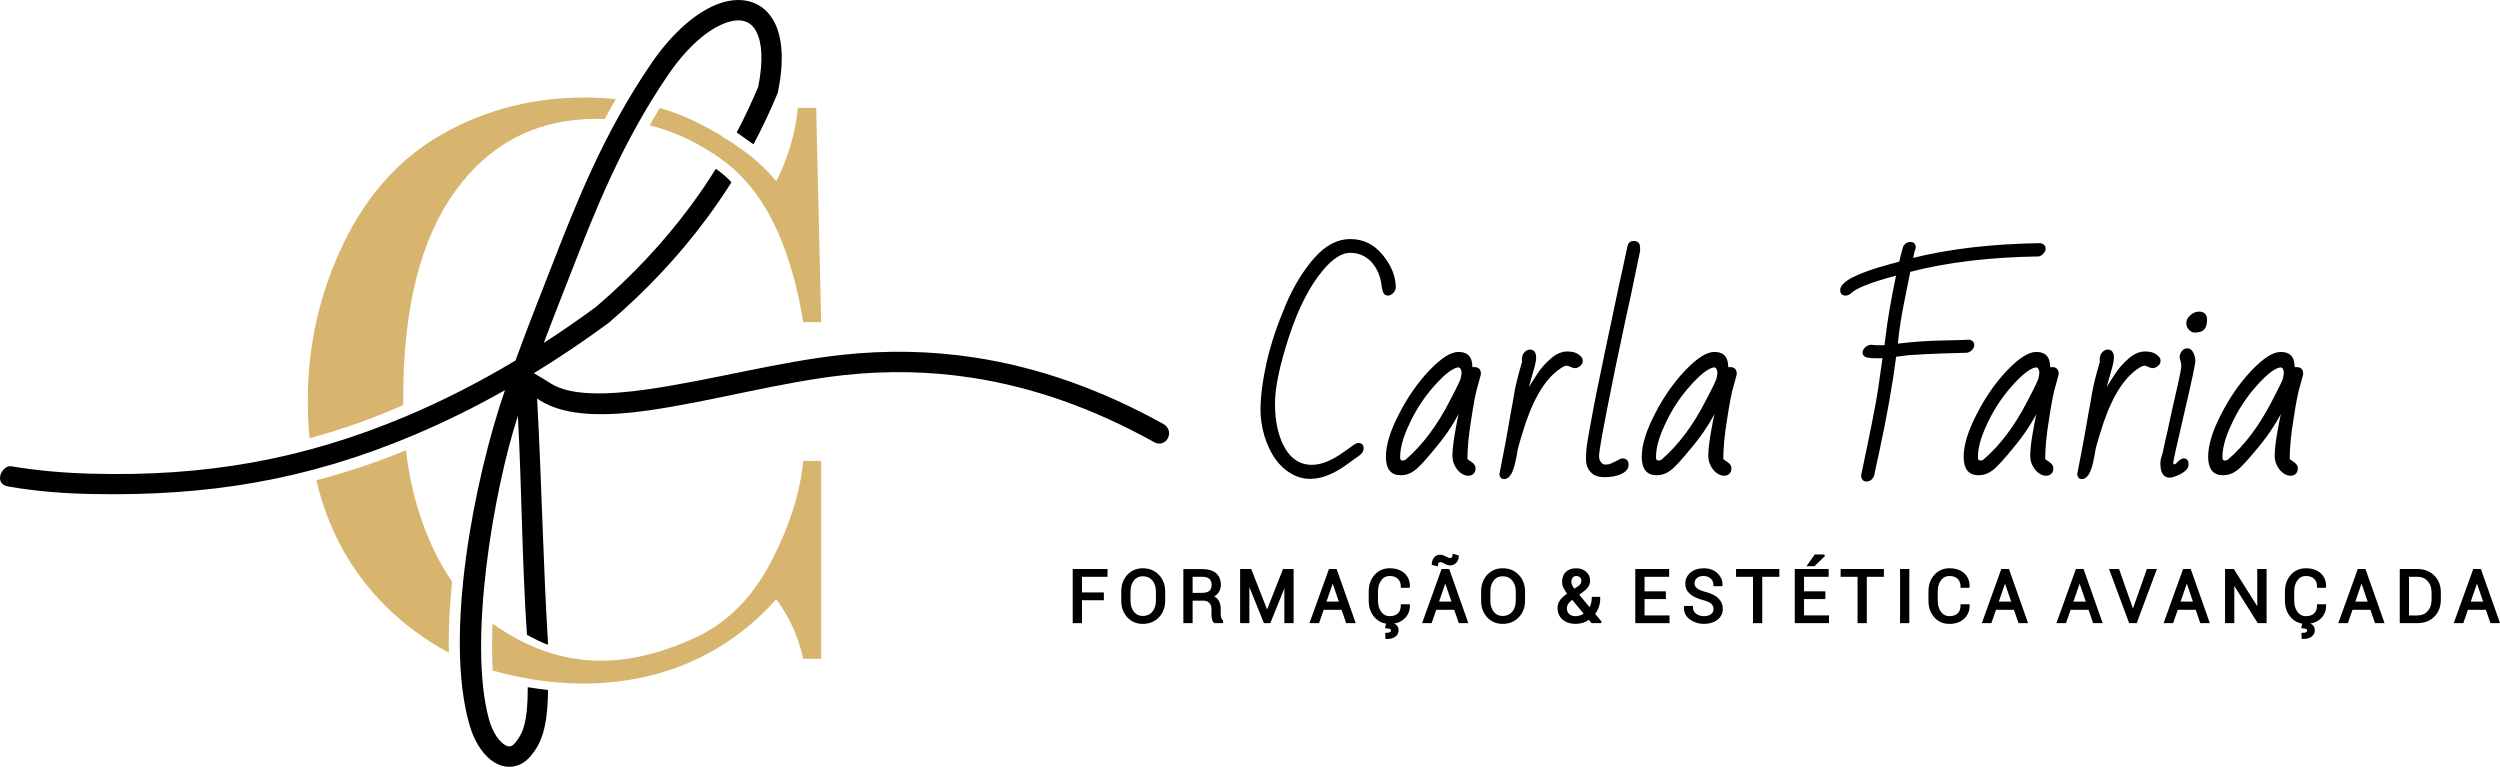 <svg xmlns:xlink="http://www.w3.org/1999/xlink" viewBox="0 0 18070.02 5542.46" style="shape-rendering:geometricPrecision; text-rendering:geometricPrecision; image-rendering:optimizeQuality; fill-rule:evenodd; clip-rule:evenodd" version="1.1" height="25.939mm" width="84.567mm" xml:space="preserve" xmlns="http://www.w3.org/2000/svg">
 <defs>
  <style type="text/css">
   
    .str0 {stroke:black;stroke-width:16.28;stroke-miterlimit:22.926}
    .fil2 {fill:none;fill-rule:nonzero}
    .fil0 {fill:#D7B56E;fill-rule:nonzero}
    .fil1 {fill:black;fill-rule:nonzero}
   
  </style>
 </defs>
 <g id="Layer_x0020_1">
  <path d="M5805.88 3331.72l129.55 0 0 1430.22 -129.55 0c-35.98,-162.46 -101.8,-306.39 -195.36,-430.81 -529.51,597.59 -1307.27,725.26 -2049.3,515.34 -3.23,-56.69 -4.49,-112.93 -4.57,-167.2 -0.11,-57.29 1.13,-114.72 3.57,-172.2 470.22,335.68 947.65,340.75 1465.26,101.67 229.3,-105.9 410.26,-286.86 543.91,-540.81 133.68,-253.98 212.84,-499.7 236.5,-736.2zm-2561.48 1385.8c-164.38,-86.97 -323.42,-203.53 -458.31,-338.06 -249.66,-248.98 -416.03,-551.95 -499.15,-908.29 214.92,-56.47 430.66,-126.52 647.65,-217.01 40.83,370.3 165.6,706.86 333.14,950 -16.92,165.9 -27.05,341.2 -23.33,513.36zm-1006.88 -1549.9c-8.53,-87.22 -12.82,-177.14 -12.82,-269.79 0,-404.08 86.37,-783.49 259.1,-1140.26 172.74,-356.77 413.33,-621.03 722.8,-793.76 309.49,-172.74 648.78,-259.1 1017.91,-259.1 77.54,0 153.21,4.06 227.03,12.14 -27.46,47.31 -54.17,95.02 -80.17,143.14 -19.7,-0.68 -39.51,-1.05 -59.44,-1.05 -427.74,0 -768.06,173.76 -1019.98,520.26 -251.9,347.52 -377.33,845.17 -377.33,1491.91 0,18.89 0.13,37.65 0.38,56.26 -117.22,51.6 -235.94,98.65 -356.24,141 -107.2,36.97 -214.17,70 -321.24,99.25zm2531.85 -2387.64c98.87,29.15 193.83,66.77 284.92,112.89 59.38,30.04 115.19,60.88 167.46,92.5l-2.01 3.82 58.74 32.35 132.42 93.8c78.89,62.22 145.51,127.18 199.64,194.96 86.37,-170.68 138.8,-347.52 156.28,-530.54l132.63 0 36 1548.45 -129.55 0c-82.84,-503.61 -244.12,-866.69 -484.6,-1089.36 -31,-30.47 -65.66,-58.01 -100.58,-83.16l-68.68 -49.51 -1.09 1.73c-142.86,-94.3 -294.68,-161.73 -455.45,-202.42 24,-42.2 48.61,-84.04 73.87,-125.51z" class="fil0"></path>
  <path d="M80.71 3370.18c190.36,31.94 384.02,48.31 580.04,53.63 811.5,22.16 1524.66,-98.33 2277.72,-416.39 264.27,-111.62 526.82,-245.47 787.63,-401.65 64.32,-176.37 138.44,-370.04 223.68,-586.31 15.77,-40.09 31.71,-80.81 47.82,-122.03 169.53,-433.7 362.59,-927.61 705.66,-1432.63 164.15,-241.6 347.24,-390.54 505.11,-442.65 80.94,-26.75 157.14,-29.32 223.74,-7.41 69.77,22.95 126.6,71.35 165.28,145.47 56.71,108.8 72.2,276.62 25.71,503.59l-1.56 7.63 -2.48 5.92c-51.71,124.12 -109.25,246.11 -172.93,365.9l-121.11 -85.79 -0.09 0.15c56.73,-107.93 108.5,-218.23 155.56,-330.73 37.37,-187.01 27.59,-318.98 -13.97,-398.63 -19.89,-38.18 -47.54,-62.56 -80.49,-73.42 -36.13,-11.86 -80.92,-9.32 -131.56,7.39 -129.77,42.86 -284.89,172.05 -429.53,385 -332.97,490.17 -523.14,976.63 -690.13,1403.83 -16.11,41.22 -32.05,81.92 -47.82,122.03 -57.18,145.02 -109.27,279.7 -156.69,405.64 126.07,-81.39 251.75,-168.08 376.97,-260.02 131.67,-112.69 253.83,-229.4 366.9,-350 113.68,-121.24 217.93,-246.09 313.16,-374.36 66.58,-89.66 128.89,-181.13 187.07,-274.4 45.47,32.76 83.72,65.32 112.52,97.54 -56.69,89.7 -117.09,177.89 -181.41,264.49 -98.97,133.29 -206.88,262.59 -324.13,387.61 -117.16,124.96 -243.95,246.01 -380.79,362.97l-4.32 3.48c-178.12,130.83 -357.22,251.28 -537.33,361.39 51.05,29.29 90.43,54.17 123.1,74.79 146.86,92.71 422.33,81.45 697.37,42.05 462.74,-66.28 943.34,-198.85 1405.3,-249.3 327.91,-35.81 646.46,-28.61 957.7,18.85 469.04,71.5 921.16,234.32 1363.38,478.98 95.21,51.43 21.07,187.91 -70.92,129.02 -427.05,-236.28 -863.08,-393.44 -1314.81,-462.31 -298.7,-45.53 -604.4,-52.5 -919.11,-18.29 -454.3,49.4 -961.95,191.05 -1414.3,255.32 -291.07,41.37 -592.4,48.4 -782.05,-71.33l-22.41 -14.12c32.46,588.44 43.38,1191.52 79.38,1778.55 -52.2,-14.64 -103.8,-47.61 -152.84,-70.9 -35.56,-524.4 -37.41,-1055.97 -65.41,-1583.25 -178.12,548.01 -361.03,1637.78 -209.68,2190.99 22.76,83.16 61.5,147.24 104.85,180.34 16.56,12.65 32.41,19.15 46.05,18.03 12.5,-1.03 26.35,-9.66 40.79,-27.39 53.1,-65.3 90.13,-145.98 89.19,-400.24 50.36,8.29 99.17,14.17 146.71,20.3 -2.74,281.11 -52.63,387.74 -121.77,472.74 -41.86,51.5 -91.24,77.33 -143.4,81.58 -51.05,4.19 -101.33,-13.16 -146.9,-47.97 -65.24,-49.81 -122.99,-140.58 -155.71,-254.45 -187.07,-651.33 36.24,-1782.25 256.35,-2419.07 -216.65,122.33 -434.77,229.83 -654.25,322.54 -778.23,328.7 -1491.63,443.85 -2328.32,427.97 -207.93,-3.97 -411.56,-19.89 -608.42,-54.81 -110.43,-19.62 -43.12,-156.8 21.9,-145.88z" class="fil1"></path>
  <polygon points="7970.61,4330.31 7812.31,4330.31 7812.31,4496 7761.67,4496 7761.67,4120.85 7996.99,4120.85 7996.99,4160.93 7812.31,4160.93 7812.31,4290.21 7970.61,4290.21" class="fil1"></polygon>
  <path d="M8413.81 4341.92c0,45.92 -14.23,83.91 -42.74,113.97 -28.48,30.09 -65.43,45.38 -110.81,45.38 -43.78,0 -79.15,-15.3 -106.58,-45.38 -27.44,-30.06 -41.15,-68.06 -41.15,-113.97l0 -66.47c0,-45.9 13.72,-83.89 41.15,-114.51 27.44,-30.06 62.8,-45.36 106.58,-45.36 45.38,0 82.33,15.3 110.81,45.36 28.5,30.09 42.74,68.61 42.74,114.51l0 66.47zm-50.64 -67.01c0,-34.29 -9.51,-62.78 -27.97,-84.96 -18.46,-21.62 -43.8,-32.71 -74.94,-32.71 -29.53,0 -53.29,11.09 -70.71,32.71 -17.39,22.18 -26.37,50.66 -26.37,84.96l0 67.01c0,34.83 8.97,63.33 26.37,84.96 17.41,22.16 41.18,33.25 70.71,33.25 31.67,0 56.47,-11.09 74.94,-33.25 18.46,-21.62 27.97,-50.13 27.97,-84.96l0 -67.01z" class="fil1" id="1"></path>
  <path d="M8612.1 4333.48l0 162.52 -50.64 0 0 -374.64 128.21 0c41.15,0 72.29,8.97 93.93,26.92 21.62,18.46 32.71,44.85 32.71,79.66 0,19 -5.28,35.9 -15.3,50.13 -10.04,14.25 -24.27,25.34 -43.8,33.78 20.58,6.86 35.36,17.41 44.32,32.71 8.97,15.3 13.72,33.76 13.72,55.92l0 35.36c0,11.6 1.07,22.16 3.7,31.13 2.65,9.49 7.39,16.88 13.72,22.69l0 6.32 -52.22 0c-6.86,-5.81 -11.09,-14.77 -13.21,-25.85 -1.58,-11.09 -2.63,-22.69 -2.63,-34.83l0 -34.29c0,-20.58 -5.81,-36.94 -17.95,-49.06 -12.14,-12.14 -27.97,-18.48 -47.48,-18.48l-87.07 0zm0 -40.09l72.29 0c29.02,0 49.62,-5.28 62.27,-16.37 12.67,-11.09 19,-27.44 19,-49.59 0,-21.11 -6.32,-37.48 -18.46,-49.08 -12.14,-11.6 -31.67,-17.41 -57.52,-17.41l-77.56 0 0 132.46z" class="fil1" id="2"></path>
  <polygon points="9157.94,4425.83 9158.99,4425.83 9279.29,4120.85 9342.09,4120.85 9342.09,4496 9291.42,4496 9291.42,4214.76 9289.84,4214.76 9176.4,4496 9141.04,4496 9023.9,4205.27 9022.32,4205.78 9022.32,4496 8971.68,4496 8971.68,4120.85 9038.15,4120.85" class="fil1" id="3"></polygon>
  <path d="M9702.79 4399.44l-140.88 0 -33.76 96.56 -51.71 0 135.06 -375.15 43.8 0 132.44 375.15 -51.71 0 -33.25 -96.56zm-126.62 -42.74l112.39 0 -54.89 -160.94 -1.58 0 -55.92 160.94z" class="fil1" id="4"></path>
  <path d="M10181.96 4375.7l0.53 1.58c0.53,35.34 -11.6,64.89 -36.92,88.63 -25.34,23.76 -59.1,35.36 -100.79,35.36 -42.74,0 -77.03,-14.77 -103.42,-44.85 -26.9,-30.09 -40.11,-68.59 -40.11,-114.51l0 -66.47c0,-46.43 13.21,-84.42 40.11,-114.51 26.39,-30.06 60.68,-45.36 103.42,-45.36 42.74,0 76.52,11.07 101.3,33.76 24.81,22.69 36.94,52.24 36.41,89.7l-0.53 1.58 -48.53 0c0,-26.39 -7.93,-46.97 -23.23,-62.27 -15.3,-15.3 -37.46,-23.21 -65.43,-23.21 -27.97,0 -50.66,11.6 -67.54,34.29 -16.88,22.69 -25.32,51.18 -25.32,85.47l0 67.01c0,34.29 8.44,62.8 25.32,85.49 16.88,22.69 39.57,34.29 67.54,34.29 27.97,0 50.13,-7.39 65.43,-22.69 15.3,-15.3 23.23,-36.41 23.23,-63.31l48.53 0zm-117.14 122.41l-3.16 13.72c11.09,1.58 20.58,6.32 27.97,13.18 7.39,6.86 11.09,17.41 11.09,31.13 0,16.37 -6.86,29.55 -20.58,39.57 -13.21,10.02 -32.74,14.79 -58.06,14.79l-1.58 -27.97c12.14,0 22.16,-2.12 29.55,-6.35 7.91,-4.21 11.6,-10.53 11.6,-18.97 0,-8.46 -3.16,-14.25 -9.49,-17.41 -5.81,-3.18 -16.37,-5.28 -31.67,-6.86l8.44 -34.83 35.88 0z" class="fil1" id="5"></path>
  <path d="M10516.73 4399.44l-140.88 0 -33.76 96.56 -51.71 0 135.06 -375.15 43.8 0 132.44 375.15 -51.71 0 -33.25 -96.56zm-126.62 -42.74l112.39 0 -54.89 -160.94 -1.58 0 -55.92 160.94zm145.62 -335.6c0,16.37 -5.28,29.55 -15.3,40.64 -10.02,11.07 -23.21,16.88 -38.53,16.88 -12.12,0 -24.79,-4.23 -37.97,-12.14 -13.21,-7.91 -24.27,-11.6 -33.25,-11.6 -7.39,0 -13.72,2.63 -18.46,7.91 -4.76,5.81 -7.39,12.67 -7.39,20.58l-27.97 -6.86c0,-15.83 5.28,-29.55 15.3,-41.69 10.02,-11.6 23.23,-17.39 38.53,-17.39 9.49,0 21.62,4.21 35.88,12.14 14.25,7.91 26.39,12.12 35.34,12.12 6.88,0 13.21,-2.63 17.95,-8.44 5.28,-5.79 7.93,-12.65 7.93,-20.58l27.95 8.44z" class="fil1" id="6"></path>
  <path d="M11014.89 4341.92c0,45.92 -14.23,83.91 -42.74,113.97 -28.48,30.09 -65.43,45.38 -110.81,45.38 -43.78,0 -79.15,-15.3 -106.58,-45.38 -27.44,-30.06 -41.15,-68.06 -41.15,-113.97l0 -66.47c0,-45.9 13.72,-83.89 41.15,-114.51 27.44,-30.06 62.8,-45.36 106.58,-45.36 45.38,0 82.33,15.3 110.81,45.36 28.5,30.09 42.74,68.61 42.74,114.51l0 66.47zm-50.64 -67.01c0,-34.29 -9.51,-62.78 -27.97,-84.96 -18.46,-21.62 -43.8,-32.71 -74.94,-32.71 -29.53,0 -53.29,11.09 -70.71,32.71 -17.39,22.18 -26.37,50.66 -26.37,84.96l0 67.01c0,34.83 8.97,63.33 26.37,84.96 17.41,22.16 41.18,33.25 70.71,33.25 31.67,0 56.47,-11.09 74.94,-33.25 18.46,-21.62 27.97,-50.13 27.97,-84.96l0 -67.01z" class="fil1" id="7"></path>
  <path d="M11266.22 4395.21c0,-21.09 6.32,-39.57 18.46,-55.38 12.14,-15.32 30.06,-31.13 53.82,-46.97 -13.21,-17.41 -23.23,-32.2 -29.55,-45.38 -6.86,-13.18 -10.02,-26.9 -10.02,-41.15 0,-29.02 8.44,-51.71 25.32,-67.54 16.35,-15.3 39.57,-23.21 69.12,-23.21 26.9,0 49.06,7.91 65.96,23.21 17.39,15.83 25.85,34.83 25.85,56.45 0,16.9 -4.76,31.67 -13.74,43.8 -8.95,12.14 -22.16,24.81 -40.09,37.46l-27.97 21.11 87.59 105c6.86,-11.07 12.67,-23.21 16.37,-36.92 4.21,-13.72 6.32,-27.97 6.32,-43.27l44.85 0c0,22.69 -3.16,43.78 -10.02,63.31 -6.86,19 -16.37,36.41 -29.02,51.71l48.01 57.52 -0.53 1.05 -59.1 0 -22.16 -26.39c-13.72,10.02 -29.02,17.95 -45.36,23.76 -16.9,5.26 -34.32,7.91 -51.71,7.91 -37.48,0 -67.03,-10.02 -89.19,-29.55 -22.16,-19.53 -33.23,-45.38 -33.23,-76.52zm122.41 66.5c12.12,0 24.25,-2.12 36.39,-6.32 12.14,-4.23 23.23,-10.04 33.78,-17.95l-92.86 -112.39 -10.04 7.39c-15.81,12.14 -26.37,23.21 -31.11,33.76 -5.28,10.56 -7.93,20.06 -7.93,29.02 0,19.53 6.32,35.36 18.46,47.5 12.14,12.67 30.09,19 53.31,19zm-39.06 -255.92c0,8.97 2.65,18.48 7.39,28.5 4.74,10.02 11.6,20.58 20.58,32.18l35.88 -24.27c9.51,-6.86 15.83,-13.72 19.53,-21.62 3.7,-7.39 5.28,-15.83 5.28,-25.34 0,-10.53 -4.23,-20.04 -12.14,-27.95 -8.44,-7.93 -19.53,-12.14 -32.71,-12.14 -14.25,0 -24.81,4.74 -32.2,14.77 -7.91,10.02 -11.6,21.65 -11.6,35.88z" class="fil1" id="8"></path>
  <polygon points="12032.76,4321.87 11878.68,4321.87 11878.68,4456.43 12059.15,4456.43 12059.15,4496 11828.03,4496 11828.03,4120.85 12056.5,4120.85 12056.5,4160.93 11878.68,4160.93 11878.68,4282.3 12032.76,4282.3" class="fil1" id="9"></polygon>
  <path d="M12393.66 4401.55c0,-17.41 -6.35,-31.67 -18.48,-42.74 -12.14,-11.62 -33.23,-21.65 -64.36,-29.55 -37.99,-9.51 -67.54,-23.23 -89.19,-41.69 -21.62,-18.46 -32.18,-41.15 -32.18,-69.12 0,-29.55 11.6,-54.36 34.83,-73.87 22.69,-19.53 52.76,-29.02 89.7,-29.02 39.57,0 70.71,11.07 94.44,33.76 23.23,22.16 34.29,48.01 33.76,78.1l-0.51 1.58 -48.55 0c0,-21.11 -7.39,-38.53 -22.16,-52.78 -15.3,-14.23 -34.29,-21.09 -56.99,-21.09 -23.74,0 -42.22,5.79 -54.87,17.41 -12.67,11.6 -19,26.37 -19,44.85 0,16.35 6.86,30.06 21.09,41.15 13.72,11.07 35.9,20.58 67.03,28.48 37.99,10.02 67.01,24.27 86.52,43.27 19.53,19 29.55,42.74 29.55,70.71 0,30.09 -12.14,54.36 -35.88,72.82 -23.74,18.46 -54.34,27.44 -92.86,27.44 -36.41,0 -68.08,-10.02 -96.03,-30.09 -27.97,-20.58 -41.18,-47.48 -40.11,-81.77l0.53 -1.58 48.01 0c0,23.74 8.97,41.69 26.9,54.87 17.95,12.67 37.99,19 60.68,19 23.74,0 42.74,-5.28 56.99,-16.37 14.25,-10.56 21.11,-25.32 21.11,-43.78z" class="fil1" id="10"></path>
  <polygon points="12852.95,4160.93 12729.47,4160.93 12729.47,4496 12678.83,4496 12678.83,4160.93 12556.39,4160.93 12556.39,4120.85 12852.95,4120.85" class="fil1" id="11"></polygon>
  <path d="M13185.52 4321.87l-154.08 0 0 134.55 180.47 0 0 39.57 -231.11 0 0 -375.15 228.46 0 0 40.09 -177.82 0 0 121.37 154.08 0 0 39.57zm-64.38 -306.05l59.1 0 0.53 1.6 -69.12 67.01 -38.53 0 48.01 -68.61z" class="fil1" id="12"></path>
  <polygon points="13608.68,4160.93 13485.2,4160.93 13485.2,4496 13434.56,4496 13434.56,4160.93 13312.12,4160.93 13312.12,4120.85 13608.68,4120.85" class="fil1" id="13"></polygon>
  <polygon points="13792.44,4496 13741.8,4496 13741.8,4120.85 13792.44,4120.85" class="fil1" id="14"></polygon>
  <path d="M14227.72 4375.7l0.53 1.58c0.53,35.34 -11.6,64.89 -36.92,88.63 -25.34,23.76 -59.1,35.36 -100.79,35.36 -42.74,0 -77.03,-14.77 -103.42,-44.85 -26.9,-30.09 -40.11,-68.59 -40.11,-114.51l0 -66.47c0,-46.43 13.21,-84.42 40.11,-114.51 26.39,-30.06 60.68,-45.36 103.42,-45.36 42.74,0 76.52,11.07 101.3,33.76 24.81,22.69 36.94,52.24 36.41,89.7l-0.53 1.58 -48.53 0c0,-26.39 -7.93,-46.97 -23.23,-62.27 -15.3,-15.3 -37.46,-23.21 -65.43,-23.21 -27.97,0 -50.66,11.6 -67.54,34.29 -16.88,22.69 -25.32,51.18 -25.32,85.47l0 67.01c0,34.29 8.44,62.8 25.32,85.49 16.88,22.69 39.57,34.29 67.54,34.29 27.97,0 50.13,-7.39 65.43,-22.69 15.3,-15.3 23.23,-36.41 23.23,-63.31l48.53 0z" class="fil1" id="15"></path>
  <path d="M14562.49 4399.44l-140.88 0 -33.76 96.56 -51.71 0 135.06 -375.15 43.8 0 132.44 375.15 -51.71 0 -33.25 -96.56zm-126.62 -42.74l112.39 0 -54.89 -160.94 -1.58 0 -55.92 160.94z" class="fil1" id="16"></path>
  <path d="M15101.72 4399.44l-140.88 0 -33.76 96.56 -51.71 0 135.06 -375.15 43.8 0 132.44 375.15 -51.71 0 -33.25 -96.56zm-126.62 -42.74l112.39 0 -54.89 -160.94 -1.58 0 -55.92 160.94z" class="fil1" id="17"></path>
  <polygon points="15407.83,4397.32 15416.27,4428.99 15417.85,4428.99 15426.3,4397.32 15523.37,4120.85 15578.26,4120.85 15438.43,4496 15395.16,4496 15255.87,4120.85 15310.74,4120.85" class="fil1" id="18"></polygon>
  <path d="M15876.34 4399.44l-140.88 0 -33.76 96.56 -51.71 0 135.06 -375.15 43.8 0 132.44 375.15 -51.71 0 -33.25 -96.56zm-126.62 -42.74l112.39 0 -54.89 -160.94 -1.58 0 -55.92 160.94z" class="fil1" id="19"></path>
  <polygon points="16374.7,4496 16323.52,4496 16143.05,4209.48 16141.47,4210.02 16141.47,4496 16090.83,4496 16090.83,4120.85 16141.47,4120.85 16321.94,4407.35 16323.52,4406.83 16323.52,4120.85 16374.7,4120.85" class="fil1" id="20"></polygon>
  <path d="M16804.36 4375.7l0.53 1.58c0.53,35.34 -11.6,64.89 -36.92,88.63 -25.34,23.76 -59.1,35.36 -100.79,35.36 -42.74,0 -77.03,-14.77 -103.42,-44.85 -26.9,-30.09 -40.11,-68.59 -40.11,-114.51l0 -66.47c0,-46.43 13.21,-84.42 40.11,-114.51 26.39,-30.06 60.68,-45.36 103.42,-45.36 42.74,0 76.52,11.07 101.3,33.76 24.81,22.69 36.94,52.24 36.41,89.7l-0.53 1.58 -48.53 0c0,-26.39 -7.93,-46.97 -23.23,-62.27 -15.3,-15.3 -37.46,-23.21 -65.43,-23.21 -27.97,0 -50.66,11.6 -67.54,34.29 -16.88,22.69 -25.32,51.18 -25.32,85.47l0 67.01c0,34.29 8.44,62.8 25.32,85.49 16.88,22.69 39.57,34.29 67.54,34.29 27.97,0 50.13,-7.39 65.43,-22.69 15.3,-15.3 23.23,-36.41 23.23,-63.31l48.53 0zm-117.14 122.41l-3.16 13.72c11.09,1.58 20.58,6.32 27.97,13.18 7.39,6.86 11.09,17.41 11.09,31.13 0,16.37 -6.86,29.55 -20.58,39.57 -13.21,10.02 -32.74,14.79 -58.06,14.79l-1.58 -27.97c12.14,0 22.16,-2.12 29.55,-6.35 7.91,-4.21 11.6,-10.53 11.6,-18.97 0,-8.46 -3.16,-14.25 -9.49,-17.41 -5.81,-3.18 -16.37,-5.28 -31.67,-6.86l8.44 -34.83 35.88 0z" class="fil1" id="21"></path>
  <path d="M17139.12 4399.44l-140.88 0 -33.76 96.56 -51.71 0 135.06 -375.15 43.8 0 132.44 375.15 -51.71 0 -33.25 -96.56zm-126.62 -42.74l112.39 0 -54.89 -160.94 -1.58 0 -55.92 160.94z" class="fil1" id="22"></path>
  <path d="M17353.61 4496l0 -375.15 118.18 0c49.08,0 88.12,15.3 118.21,45.36 29.53,30.09 44.32,68.59 44.32,116.62l0 51.18c0,48.01 -14.79,87.05 -44.32,117.14 -30.09,30.09 -69.12,44.85 -118.21,44.85l-118.18 0zm50.64 -335.07l0 295.49 67.54 0c34.29,0 61.73,-11.6 81.8,-34.29 20.04,-22.69 30.06,-52.24 30.06,-88.12l0 -51.71c0,-35.36 -10.02,-64.38 -30.06,-87.07 -20.06,-22.67 -47.5,-34.29 -81.8,-34.29l-67.54 0z" class="fil1" id="23"></path>
  <path d="M17973.65 4399.44l-140.88 0 -33.76 96.56 -51.71 0 135.06 -375.15 43.8 0 132.44 375.15 -51.71 0 -33.25 -96.56zm-126.62 -42.74l112.39 0 -54.89 -160.94 -1.58 0 -55.92 160.94z" class="fil1" id="24"></path>
  <polygon points="7970.61,4330.31 7812.31,4330.31 7812.31,4496 7761.67,4496 7761.67,4120.85 7996.99,4120.85 7996.99,4160.93 7812.31,4160.93 7812.31,4290.21 7970.61,4290.21" class="fil2 str0" id="25"></polygon>
  <path d="M8413.81 4341.92c0,45.92 -14.23,83.91 -42.74,113.97 -28.48,30.09 -65.43,45.38 -110.81,45.38 -43.78,0 -79.15,-15.3 -106.58,-45.38 -27.44,-30.06 -41.15,-68.06 -41.15,-113.97l0 -66.47c0,-45.9 13.72,-83.89 41.15,-114.51 27.44,-30.06 62.8,-45.36 106.58,-45.36 45.38,0 82.33,15.3 110.81,45.36 28.5,30.09 42.74,68.61 42.74,114.51l0 66.47zm-50.64 -67.01c0,-34.29 -9.51,-62.78 -27.97,-84.96 -18.46,-21.62 -43.8,-32.71 -74.94,-32.71 -29.53,0 -53.29,11.09 -70.71,32.71 -17.39,22.18 -26.37,50.66 -26.37,84.96l0 67.01c0,34.83 8.97,63.33 26.37,84.96 17.41,22.16 41.18,33.25 70.71,33.25 31.67,0 56.47,-11.09 74.94,-33.25 18.46,-21.62 27.97,-50.13 27.97,-84.96l0 -67.01z" class="fil2 str0" id="26"></path>
  <path d="M8612.1 4333.48l0 162.52 -50.64 0 0 -374.64 128.21 0c41.15,0 72.29,8.97 93.93,26.92 21.62,18.46 32.71,44.85 32.71,79.66 0,19 -5.28,35.9 -15.3,50.13 -10.04,14.25 -24.27,25.34 -43.8,33.78 20.58,6.86 35.36,17.41 44.32,32.71 8.97,15.3 13.72,33.76 13.72,55.92l0 35.36c0,11.6 1.07,22.16 3.7,31.13 2.65,9.49 7.39,16.88 13.72,22.69l0 6.32 -52.22 0c-6.86,-5.81 -11.09,-14.77 -13.21,-25.85 -1.58,-11.09 -2.63,-22.69 -2.63,-34.83l0 -34.29c0,-20.58 -5.81,-36.94 -17.95,-49.06 -12.14,-12.14 -27.97,-18.48 -47.48,-18.48l-87.07 0zm0 -40.09l72.29 0c29.02,0 49.62,-5.28 62.27,-16.37 12.67,-11.09 19,-27.44 19,-49.59 0,-21.11 -6.32,-37.48 -18.46,-49.08 -12.14,-11.6 -31.67,-17.41 -57.52,-17.41l-77.56 0 0 132.46z" class="fil2 str0" id="27"></path>
  <polygon points="9157.94,4425.83 9158.99,4425.83 9279.29,4120.85 9342.09,4120.85 9342.09,4496 9291.42,4496 9291.42,4214.76 9289.84,4214.76 9176.4,4496 9141.04,4496 9023.9,4205.27 9022.32,4205.78 9022.32,4496 8971.68,4496 8971.68,4120.85 9038.15,4120.85" class="fil2 str0" id="28"></polygon>
  <path d="M9702.79 4399.44l-140.88 0 -33.76 96.56 -51.71 0 135.06 -375.15 43.8 0 132.44 375.15 -51.71 0 -33.25 -96.56zm-126.62 -42.74l112.39 0 -54.89 -160.94 -1.58 0 -55.92 160.94z" class="fil2 str0" id="29"></path>
  <path d="M10181.96 4375.7l0.53 1.58c0.53,35.34 -11.6,64.89 -36.92,88.63 -25.34,23.76 -59.1,35.36 -100.79,35.36 -42.74,0 -77.03,-14.77 -103.42,-44.85 -26.9,-30.09 -40.11,-68.59 -40.11,-114.51l0 -66.47c0,-46.43 13.21,-84.42 40.11,-114.51 26.39,-30.06 60.68,-45.36 103.42,-45.36 42.74,0 76.52,11.07 101.3,33.76 24.81,22.69 36.94,52.24 36.41,89.7l-0.53 1.58 -48.53 0c0,-26.39 -7.93,-46.97 -23.23,-62.27 -15.3,-15.3 -37.46,-23.21 -65.43,-23.21 -27.97,0 -50.66,11.6 -67.54,34.29 -16.88,22.69 -25.32,51.18 -25.32,85.47l0 67.01c0,34.29 8.44,62.8 25.32,85.49 16.88,22.69 39.57,34.29 67.54,34.29 27.97,0 50.13,-7.39 65.43,-22.69 15.3,-15.3 23.23,-36.41 23.23,-63.31l48.53 0zm-117.14 122.41l-3.16 13.72c11.09,1.58 20.58,6.32 27.97,13.18 7.39,6.86 11.09,17.41 11.09,31.13 0,16.37 -6.86,29.55 -20.58,39.57 -13.21,10.02 -32.74,14.79 -58.06,14.79l-1.58 -27.97c12.14,0 22.16,-2.12 29.55,-6.35 7.91,-4.21 11.6,-10.53 11.6,-18.97 0,-8.46 -3.16,-14.25 -9.49,-17.41 -5.81,-3.18 -16.37,-5.28 -31.67,-6.86l8.44 -34.83 35.88 0z" class="fil2 str0" id="30"></path>
  <path d="M10516.73 4399.44l-140.88 0 -33.76 96.56 -51.71 0 135.06 -375.15 43.8 0 132.44 375.15 -51.71 0 -33.25 -96.56zm-126.62 -42.74l112.39 0 -54.89 -160.94 -1.58 0 -55.92 160.94zm145.62 -335.6c0,16.37 -5.28,29.55 -15.3,40.64 -10.02,11.07 -23.21,16.88 -38.53,16.88 -12.12,0 -24.79,-4.23 -37.97,-12.14 -13.21,-7.91 -24.27,-11.6 -33.25,-11.6 -7.39,0 -13.72,2.63 -18.46,7.91 -4.76,5.81 -7.39,12.67 -7.39,20.58l-27.97 -6.86c0,-15.83 5.28,-29.55 15.3,-41.69 10.02,-11.6 23.23,-17.39 38.53,-17.39 9.49,0 21.62,4.21 35.88,12.14 14.25,7.91 26.39,12.12 35.34,12.12 6.88,0 13.21,-2.63 17.95,-8.44 5.28,-5.79 7.93,-12.65 7.93,-20.58l27.95 8.44z" class="fil2 str0" id="31"></path>
  <path d="M11014.89 4341.92c0,45.92 -14.23,83.91 -42.74,113.97 -28.48,30.09 -65.43,45.38 -110.81,45.38 -43.78,0 -79.15,-15.3 -106.58,-45.38 -27.44,-30.06 -41.15,-68.06 -41.15,-113.97l0 -66.47c0,-45.9 13.72,-83.89 41.15,-114.51 27.44,-30.06 62.8,-45.36 106.58,-45.36 45.38,0 82.33,15.3 110.81,45.36 28.5,30.09 42.74,68.61 42.74,114.51l0 66.47zm-50.64 -67.01c0,-34.29 -9.51,-62.78 -27.97,-84.96 -18.46,-21.62 -43.8,-32.71 -74.94,-32.71 -29.53,0 -53.29,11.09 -70.71,32.71 -17.39,22.18 -26.37,50.66 -26.37,84.96l0 67.01c0,34.83 8.97,63.33 26.37,84.96 17.41,22.16 41.18,33.25 70.71,33.25 31.67,0 56.47,-11.09 74.94,-33.25 18.46,-21.62 27.97,-50.13 27.97,-84.96l0 -67.01z" class="fil2 str0" id="32"></path>
  <path d="M11266.22 4395.21c0,-21.09 6.32,-39.57 18.46,-55.38 12.14,-15.32 30.06,-31.13 53.82,-46.97 -13.21,-17.41 -23.23,-32.2 -29.55,-45.38 -6.86,-13.18 -10.02,-26.9 -10.02,-41.15 0,-29.02 8.44,-51.71 25.32,-67.54 16.35,-15.3 39.57,-23.21 69.12,-23.21 26.9,0 49.06,7.91 65.96,23.21 17.39,15.83 25.85,34.83 25.85,56.45 0,16.9 -4.76,31.67 -13.74,43.8 -8.95,12.14 -22.16,24.81 -40.09,37.46l-27.97 21.11 87.59 105c6.86,-11.07 12.67,-23.21 16.37,-36.92 4.21,-13.72 6.32,-27.97 6.32,-43.27l44.85 0c0,22.69 -3.16,43.78 -10.02,63.31 -6.86,19 -16.37,36.41 -29.02,51.71l48.01 57.52 -0.53 1.05 -59.1 0 -22.16 -26.39c-13.72,10.02 -29.02,17.95 -45.36,23.76 -16.9,5.26 -34.32,7.91 -51.71,7.91 -37.48,0 -67.03,-10.02 -89.19,-29.55 -22.16,-19.53 -33.23,-45.38 -33.23,-76.52zm122.41 66.5c12.12,0 24.25,-2.12 36.39,-6.32 12.14,-4.23 23.23,-10.04 33.78,-17.95l-92.86 -112.39 -10.04 7.39c-15.81,12.14 -26.37,23.21 -31.11,33.76 -5.28,10.56 -7.93,20.06 -7.93,29.02 0,19.53 6.32,35.36 18.46,47.5 12.14,12.67 30.09,19 53.31,19zm-39.06 -255.92c0,8.97 2.65,18.48 7.39,28.5 4.74,10.02 11.6,20.58 20.58,32.18l35.88 -24.27c9.51,-6.86 15.83,-13.72 19.53,-21.62 3.7,-7.39 5.28,-15.83 5.28,-25.34 0,-10.53 -4.23,-20.04 -12.14,-27.95 -8.44,-7.93 -19.53,-12.14 -32.71,-12.14 -14.25,0 -24.81,4.74 -32.2,14.77 -7.91,10.02 -11.6,21.65 -11.6,35.88z" class="fil2 str0" id="33"></path>
  <polygon points="12032.76,4321.87 11878.68,4321.87 11878.68,4456.43 12059.15,4456.43 12059.15,4496 11828.03,4496 11828.03,4120.85 12056.5,4120.85 12056.5,4160.93 11878.68,4160.93 11878.68,4282.3 12032.76,4282.3" class="fil2 str0" id="34"></polygon>
  <path d="M12393.66 4401.55c0,-17.41 -6.35,-31.67 -18.48,-42.74 -12.14,-11.62 -33.23,-21.65 -64.36,-29.55 -37.99,-9.51 -67.54,-23.23 -89.19,-41.69 -21.62,-18.46 -32.18,-41.15 -32.18,-69.12 0,-29.55 11.6,-54.36 34.83,-73.87 22.69,-19.53 52.76,-29.02 89.7,-29.02 39.57,0 70.71,11.07 94.44,33.76 23.23,22.16 34.29,48.01 33.76,78.1l-0.51 1.58 -48.55 0c0,-21.11 -7.39,-38.53 -22.16,-52.78 -15.3,-14.23 -34.29,-21.09 -56.99,-21.09 -23.74,0 -42.22,5.79 -54.87,17.41 -12.67,11.6 -19,26.37 -19,44.85 0,16.35 6.86,30.06 21.09,41.15 13.72,11.07 35.9,20.58 67.03,28.48 37.99,10.02 67.01,24.27 86.52,43.27 19.53,19 29.55,42.74 29.55,70.71 0,30.09 -12.14,54.36 -35.88,72.82 -23.74,18.46 -54.34,27.44 -92.86,27.44 -36.41,0 -68.08,-10.02 -96.03,-30.09 -27.97,-20.58 -41.18,-47.48 -40.11,-81.77l0.53 -1.58 48.01 0c0,23.74 8.97,41.69 26.9,54.87 17.95,12.67 37.99,19 60.68,19 23.74,0 42.74,-5.28 56.99,-16.37 14.25,-10.56 21.11,-25.32 21.11,-43.78z" class="fil2 str0" id="35"></path>
  <polygon points="12852.95,4160.93 12729.47,4160.93 12729.47,4496 12678.83,4496 12678.83,4160.93 12556.39,4160.93 12556.39,4120.85 12852.95,4120.85" class="fil2 str0" id="36"></polygon>
  <path d="M13185.52 4321.87l-154.08 0 0 134.55 180.47 0 0 39.57 -231.11 0 0 -375.15 228.46 0 0 40.09 -177.82 0 0 121.37 154.08 0 0 39.57zm-64.38 -306.05l59.1 0 0.53 1.6 -69.12 67.01 -38.53 0 48.01 -68.61z" class="fil2 str0" id="37"></path>
  <polygon points="13608.68,4160.93 13485.2,4160.93 13485.2,4496 13434.56,4496 13434.56,4160.93 13312.12,4160.93 13312.12,4120.85 13608.68,4120.85" class="fil2 str0" id="38"></polygon>
  <polygon points="13792.44,4496 13741.8,4496 13741.8,4120.85 13792.44,4120.85" class="fil2 str0" id="39"></polygon>
  <path d="M14227.72 4375.7l0.53 1.58c0.53,35.34 -11.6,64.89 -36.92,88.63 -25.34,23.76 -59.1,35.36 -100.79,35.36 -42.74,0 -77.03,-14.77 -103.42,-44.85 -26.9,-30.09 -40.11,-68.59 -40.11,-114.51l0 -66.47c0,-46.43 13.21,-84.42 40.11,-114.51 26.39,-30.06 60.68,-45.36 103.42,-45.36 42.74,0 76.52,11.07 101.3,33.76 24.81,22.69 36.94,52.24 36.41,89.7l-0.53 1.58 -48.53 0c0,-26.39 -7.93,-46.97 -23.23,-62.27 -15.3,-15.3 -37.46,-23.21 -65.43,-23.21 -27.97,0 -50.66,11.6 -67.54,34.29 -16.88,22.69 -25.32,51.18 -25.32,85.47l0 67.01c0,34.29 8.44,62.8 25.32,85.49 16.88,22.69 39.57,34.29 67.54,34.29 27.97,0 50.13,-7.39 65.43,-22.69 15.3,-15.3 23.23,-36.41 23.23,-63.31l48.53 0z" class="fil2 str0" id="40"></path>
  <path d="M14562.49 4399.44l-140.88 0 -33.76 96.56 -51.71 0 135.06 -375.15 43.8 0 132.44 375.15 -51.71 0 -33.25 -96.56zm-126.62 -42.74l112.39 0 -54.89 -160.94 -1.58 0 -55.92 160.94z" class="fil2 str0" id="41"></path>
  <path d="M15101.72 4399.44l-140.88 0 -33.76 96.56 -51.71 0 135.06 -375.15 43.8 0 132.44 375.15 -51.71 0 -33.25 -96.56zm-126.62 -42.74l112.39 0 -54.89 -160.94 -1.58 0 -55.92 160.94z" class="fil2 str0" id="42"></path>
  <polygon points="15407.83,4397.32 15416.27,4428.99 15417.85,4428.99 15426.3,4397.32 15523.37,4120.85 15578.26,4120.85 15438.43,4496 15395.16,4496 15255.87,4120.85 15310.74,4120.85" class="fil2 str0" id="43"></polygon>
  <path d="M15876.34 4399.44l-140.88 0 -33.76 96.56 -51.71 0 135.06 -375.15 43.8 0 132.44 375.15 -51.71 0 -33.25 -96.56zm-126.62 -42.74l112.39 0 -54.89 -160.94 -1.58 0 -55.92 160.94z" class="fil2 str0" id="44"></path>
  <polygon points="16374.7,4496 16323.52,4496 16143.05,4209.48 16141.47,4210.02 16141.47,4496 16090.83,4496 16090.83,4120.85 16141.47,4120.85 16321.94,4407.35 16323.52,4406.83 16323.52,4120.85 16374.7,4120.85" class="fil2 str0" id="45"></polygon>
  <path d="M16804.36 4375.7l0.53 1.58c0.53,35.34 -11.6,64.89 -36.92,88.63 -25.34,23.76 -59.1,35.36 -100.79,35.36 -42.74,0 -77.03,-14.77 -103.42,-44.85 -26.9,-30.09 -40.11,-68.59 -40.11,-114.51l0 -66.47c0,-46.43 13.21,-84.42 40.11,-114.51 26.39,-30.06 60.68,-45.36 103.42,-45.36 42.74,0 76.52,11.07 101.3,33.76 24.81,22.69 36.94,52.24 36.41,89.7l-0.53 1.58 -48.53 0c0,-26.39 -7.93,-46.97 -23.23,-62.27 -15.3,-15.3 -37.46,-23.21 -65.43,-23.21 -27.97,0 -50.66,11.6 -67.54,34.29 -16.88,22.69 -25.32,51.18 -25.32,85.47l0 67.01c0,34.29 8.44,62.8 25.32,85.49 16.88,22.69 39.57,34.29 67.54,34.29 27.97,0 50.13,-7.39 65.43,-22.69 15.3,-15.3 23.23,-36.41 23.23,-63.31l48.53 0zm-117.14 122.41l-3.16 13.72c11.09,1.58 20.58,6.32 27.97,13.18 7.39,6.86 11.09,17.41 11.09,31.13 0,16.37 -6.86,29.55 -20.58,39.57 -13.21,10.02 -32.74,14.79 -58.06,14.79l-1.58 -27.97c12.14,0 22.16,-2.12 29.55,-6.35 7.91,-4.21 11.6,-10.53 11.6,-18.97 0,-8.46 -3.16,-14.25 -9.49,-17.41 -5.81,-3.18 -16.37,-5.28 -31.67,-6.86l8.44 -34.83 35.88 0z" class="fil2 str0" id="46"></path>
  <path d="M17139.12 4399.44l-140.88 0 -33.76 96.56 -51.71 0 135.06 -375.15 43.8 0 132.44 375.15 -51.71 0 -33.25 -96.56zm-126.62 -42.74l112.39 0 -54.89 -160.94 -1.58 0 -55.92 160.94z" class="fil2 str0" id="47"></path>
  <path d="M17353.61 4496l0 -375.15 118.18 0c49.08,0 88.12,15.3 118.21,45.36 29.53,30.09 44.32,68.59 44.32,116.62l0 51.18c0,48.01 -14.79,87.05 -44.32,117.14 -30.09,30.09 -69.12,44.85 -118.21,44.85l-118.18 0zm50.64 -335.07l0 295.49 67.54 0c34.29,0 61.73,-11.6 81.8,-34.29 20.04,-22.69 30.06,-52.24 30.06,-88.12l0 -51.71c0,-35.36 -10.02,-64.38 -30.06,-87.07 -20.06,-22.67 -47.5,-34.29 -81.8,-34.29l-67.54 0z" class="fil2 str0" id="48"></path>
  <path d="M17973.65 4399.44l-140.88 0 -33.76 96.56 -51.71 0 135.06 -375.15 43.8 0 132.44 375.15 -51.71 0 -33.25 -96.56zm-126.62 -42.74l112.39 0 -54.89 -160.94 -1.58 0 -55.92 160.94z" class="fil2 str0" id="49"></path>
  <path d="M9818.69 3209.97c19.1,0 29.53,10.43 29.53,31.26 0,15.62 -8.7,31.24 -26.05,43.4 -26.05,19.1 -53.82,38.21 -79.87,57.31 -98.95,74.64 -189.25,111.11 -272.59,111.11 -46.88,0 -90.28,-12.16 -131.94,-36.47 -88.55,-50.34 -151.05,-138.89 -190.98,-269.1 -19.1,-64.23 -27.78,-126.75 -27.78,-185.77 0,-95.49 15.62,-211.82 45.13,-345.51 31.26,-133.7 76.41,-267.37 133.7,-402.8 57.29,-137.16 126.75,-250.02 206.6,-342.03 79.87,-90.3 164.94,-135.43 255.24,-135.43 92.01,0 168.4,38.18 229.17,112.84 60.77,74.66 92.03,152.8 92.03,230.92 -1.73,12.16 -6.94,22.56 -17.37,32.99 -10.41,10.41 -20.83,15.62 -31.24,15.62 -10.43,0 -17.37,-3.46 -22.59,-10.41 -6.94,-10.43 -12.14,-29.53 -15.62,-55.56 -8.68,-71.2 -34.72,-130.24 -76.39,-175.36 -43.4,-45.15 -95.49,-67.71 -159.74,-67.71 -62.5,0 -130.21,43.4 -201.39,128.48 -95.49,112.84 -178.83,274.32 -246.54,480.92 -67.71,206.62 -102.44,369.83 -102.44,489.62 0,119.81 20.83,220.51 60.77,302.12 50.34,98.95 121.52,147.56 215.28,147.56 69.44,0 149.32,-32.99 237.86,-97.22 24.32,-17.37 45.15,-31.26 60.77,-43.4 15.62,-12.16 27.78,-17.37 36.45,-17.37z" class="fil1"></path>
  <path d="M10124.29 3427c-65.98,0 -98.97,-41.67 -98.97,-125 0,-83.36 31.26,-185.79 93.76,-305.58 60.77,-119.81 133.68,-223.98 217.03,-312.52 85.06,-88.55 152.78,-131.97 204.87,-131.97 53.82,0 83.33,22.59 90.28,69.47 1.73,13.89 3.48,29.51 5.21,45.13 5.21,-3.46 12.16,-5.19 19.1,-5.19 26.03,0 39.94,12.14 39.94,38.18l0 6.94c0,1.73 -6.97,26.05 -20.85,76.39 -15.62,48.63 -31.24,130.24 -48.61,246.56 -19.08,114.57 -27.78,211.82 -27.78,293.42 5.21,3.46 12.16,6.94 17.37,12.14 6.94,3.48 15.62,10.43 26.05,19.1 10.41,8.7 15.62,19.1 15.62,31.26 0,12.16 -3.48,22.56 -10.43,31.24 -8.68,8.7 -19.08,13.91 -32.97,13.91 -26.05,0 -52.09,-13.91 -74.66,-41.69 -22.59,-29.51 -32.99,-59.02 -32.99,-92.01 0,-71.2 19.1,-192.71 57.29,-364.62 -46.88,100.71 -109.38,197.93 -185.77,289.96 -76.39,93.76 -128.48,151.05 -157.99,171.88 -29.53,22.56 -60.77,32.99 -95.49,32.99zm-12.16 -121.54c0,20.83 8.68,31.26 26.05,31.26 12.14,0 22.56,-3.48 31.24,-12.16 116.33,-100.71 222.24,-239.59 314.25,-418.44 53.82,-102.44 81.6,-159.72 83.36,-175.34 3.46,-15.64 5.19,-27.78 5.19,-38.21 0,-12.16 -3.46,-22.56 -8.68,-31.24 -5.21,-8.7 -13.89,-13.89 -22.56,-13.89 -10.43,0 -26.05,5.19 -45.15,15.62 -43.4,24.29 -97.22,74.66 -161.47,151.05 -64.23,78.12 -116.33,161.47 -157.99,253.48 -43.4,92.03 -64.23,170.15 -64.23,237.86z" class="fil1" id="1"></path>
  <path d="M10846.83 3423.52l39.94 -206.6c19.1,-105.9 32.99,-180.56 39.94,-225.71 8.68,-43.4 17.35,-92.03 26.05,-145.83 8.68,-53.82 27.78,-130.24 57.29,-230.92 -1.73,-1.75 -1.73,-5.21 -1.73,-6.94l0 -8.7c0,-26.03 10.41,-46.88 31.26,-59.02 5.19,-3.48 12.14,-5.21 19.08,-5.21 24.32,0 36.47,17.35 36.47,52.09 0,20.83 -8.7,57.29 -24.32,109.38 -15.62,53.82 -29.51,102.44 -38.21,147.56 8.7,-12.14 17.37,-29.51 29.53,-48.61 12.16,-19.1 29.51,-48.61 55.56,-86.82 24.32,-38.18 55.56,-74.66 93.76,-107.63 38.18,-34.72 78.12,-52.09 118.06,-52.09 39.94,0 69.44,10.41 90.28,32.99 8.7,6.94 12.16,15.62 12.16,27.78 0,12.16 -5.21,20.83 -15.62,29.51 -10.43,8.7 -20.83,13.89 -31.26,13.89 -10.41,0 -20.83,-3.46 -31.24,-8.68 -10.43,-5.21 -20.83,-8.68 -32.99,-8.68 -12.16,0 -32.99,10.41 -60.77,31.24 -107.65,78.14 -196.2,232.65 -265.64,467.05 -19.1,60.77 -31.26,104.17 -34.72,128.48 -3.48,22.56 -6.94,41.67 -10.43,55.56 -17.35,92.01 -43.4,137.16 -78.12,137.16 -15.64,0 -24.32,-10.41 -24.32,-31.26z" class="fil1" id="2"></path>
  <path d="M11725.09 3321.08c26.05,0 38.18,12.16 38.18,38.21 0,26.05 -17.35,45.15 -50.34,60.77 -32.99,13.89 -72.93,20.83 -116.33,20.83 -43.42,0 -74.66,-12.16 -93.76,-34.72 -20.83,-22.56 -31.26,-52.09 -31.26,-85.09 0,-32.97 1.75,-64.23 5.21,-92.01 3.48,-27.78 10.43,-65.98 19.1,-116.33 8.68,-50.36 19.1,-105.92 31.26,-168.42 12.14,-62.5 24.29,-128.48 39.94,-199.66 15.62,-71.2 29.51,-144.1 45.13,-218.76 15.62,-74.66 31.26,-147.59 46.88,-220.51 15.62,-71.18 29.51,-140.62 43.4,-206.6 13.89,-65.98 27.78,-126.75 39.94,-182.31 12.16,-53.82 20.83,-100.71 29.53,-138.89 5.19,-19.1 17.35,-27.78 38.18,-27.78 24.32,0 36.47,13.89 36.47,39.94l0 22.56c-22.59,105.9 -43.42,208.33 -64.25,309.04 -22.56,98.97 -59.04,272.59 -111.11,519.13 -50.36,248.29 -83.33,414.96 -98.97,501.78 -15.62,86.82 -22.56,138.91 -22.56,156.26 0,17.37 5.21,32.99 15.62,46.88 10.43,13.89 22.59,20.83 38.21,20.83 13.89,0 27.78,-1.73 39.94,-6.94 12.16,-5.21 22.56,-10.41 34.72,-15.62 10.41,-5.21 20.83,-10.43 29.51,-15.64 8.68,-5.19 15.62,-6.94 17.37,-6.94z" class="fil1" id="3"></path>
  <path d="M11973.65 3427c-65.98,0 -98.97,-41.67 -98.97,-125 0,-83.36 31.26,-185.79 93.76,-305.58 60.77,-119.81 133.68,-223.98 217.03,-312.52 85.06,-88.55 152.78,-131.97 204.87,-131.97 53.82,0 83.33,22.59 90.28,69.47 1.73,13.89 3.48,29.51 5.21,45.13 5.21,-3.46 12.16,-5.19 19.1,-5.19 26.03,0 39.94,12.14 39.94,38.18l0 6.94c0,1.73 -6.97,26.05 -20.85,76.39 -15.62,48.63 -31.24,130.24 -48.61,246.56 -19.08,114.57 -27.78,211.82 -27.78,293.42 5.21,3.46 12.16,6.94 17.37,12.14 6.94,3.48 15.62,10.43 26.05,19.1 10.41,8.7 15.62,19.1 15.62,31.26 0,12.16 -3.48,22.56 -10.43,31.24 -8.68,8.7 -19.08,13.91 -32.97,13.91 -26.05,0 -52.09,-13.91 -74.66,-41.69 -22.59,-29.51 -32.99,-59.02 -32.99,-92.01 0,-71.2 19.1,-192.71 57.29,-364.62 -46.88,100.71 -109.38,197.93 -185.77,289.96 -76.39,93.76 -128.48,151.05 -157.99,171.88 -29.53,22.56 -60.77,32.99 -95.49,32.99zm-12.16 -121.54c0,20.83 8.68,31.26 26.05,31.26 12.14,0 22.56,-3.48 31.24,-12.16 116.33,-100.71 222.24,-239.59 314.25,-418.44 53.82,-102.44 81.6,-159.72 83.36,-175.34 3.46,-15.64 5.19,-27.78 5.19,-38.21 0,-12.16 -3.46,-22.56 -8.68,-31.24 -5.21,-8.7 -13.89,-13.89 -22.56,-13.89 -10.43,0 -26.05,5.19 -45.15,15.62 -43.4,24.29 -97.22,74.66 -161.47,151.05 -64.23,78.12 -116.33,161.47 -157.99,253.48 -43.4,92.03 -64.23,170.15 -64.23,237.86z" class="fil1" id="4"></path>
  <path d="M13524.39 2499.86c17.37,1.73 32.99,3.46 45.15,3.46l32.97 0c8.7,0 17.37,0 26.05,-1.73l5.21 -43.4c17.37,-147.59 45.15,-307.31 81.6,-477.46 -196.2,52.07 -310.79,97.22 -345.51,137.16 -12.14,6.94 -20.83,10.41 -29.51,10.41 -20.83,0 -31.26,-10.41 -31.26,-31.24 0,-55.56 118.08,-116.33 355.94,-180.58 29.51,-6.94 52.07,-13.89 69.44,-19.1 10.41,-45.13 20.83,-83.33 29.51,-114.57 12.16,-17.37 26.05,-26.05 43.42,-26.05 20.83,0 31.24,10.41 31.24,29.51 0,8.68 -1.73,15.62 -6.94,24.32l-13.89 64.23c269.12,-67.71 579.9,-104.17 930.62,-109.38 19.1,5.21 29.51,15.62 29.51,29.51 0,10.43 -3.46,20.83 -12.16,29.53 -8.68,10.41 -17.35,17.35 -29.51,20.83 -350.73,5.19 -663.23,41.67 -935.82,112.84 -15.64,81.6 -32.99,161.47 -48.63,243.08 -15.62,79.87 -29.51,161.47 -38.18,244.81l-5.21 46.88 95.49 -10.43c88.55,-8.68 173.63,-12.16 258.7,-13.89 85.09,-1.73 142.37,-3.46 173.63,-5.21 17.35,6.94 26.03,15.64 26.03,27.8 0,12.14 -5.19,22.56 -13.89,32.97 -8.68,8.7 -20.83,15.64 -32.97,17.37 -45.15,1.73 -105.92,3.46 -180.58,5.21 -74.66,1.73 -152.78,6.94 -237.86,12.14l-98.95 12.16c-26.05,204.87 -67.71,437.54 -123.29,696.24 -12.14,52.07 -24.29,109.38 -36.45,170.15 -10.41,22.56 -26.05,34.72 -48.61,34.72 -17.37,0 -27.78,-12.16 -29.51,-34.72 64.23,-305.58 105.9,-510.45 121.52,-616.37 15.64,-105.92 26.05,-185.77 34.74,-241.33 -10.43,1.73 -19.1,1.73 -27.8,1.73l-29.51 0c-24.29,0 -45.15,-1.73 -62.5,-5.21 -17.37,-5.21 -26.05,-13.89 -26.05,-27.78 0,-10.43 5.21,-20.83 15.62,-31.26 10.43,-10.41 22.59,-15.62 38.21,-17.35z" class="fil1" id="5"></path>
  <path d="M14300.48 3427c-65.98,0 -98.97,-41.67 -98.97,-125 0,-83.36 31.26,-185.79 93.76,-305.58 60.77,-119.81 133.68,-223.98 217.03,-312.52 85.06,-88.55 152.78,-131.97 204.87,-131.97 53.82,0 83.33,22.59 90.28,69.47 1.73,13.89 3.48,29.51 5.21,45.13 5.21,-3.46 12.16,-5.19 19.1,-5.19 26.03,0 39.94,12.14 39.94,38.18l0 6.94c0,1.73 -6.97,26.05 -20.85,76.39 -15.62,48.63 -31.24,130.24 -48.61,246.56 -19.08,114.57 -27.78,211.82 -27.78,293.42 5.21,3.46 12.16,6.94 17.37,12.14 6.94,3.48 15.62,10.43 26.05,19.1 10.41,8.7 15.62,19.1 15.62,31.26 0,12.16 -3.48,22.56 -10.43,31.24 -8.68,8.7 -19.08,13.91 -32.97,13.91 -26.05,0 -52.09,-13.91 -74.66,-41.69 -22.59,-29.51 -32.99,-59.02 -32.99,-92.01 0,-71.2 19.1,-192.71 57.29,-364.62 -46.88,100.71 -109.38,197.93 -185.77,289.96 -76.39,93.76 -128.48,151.05 -157.99,171.88 -29.53,22.56 -60.77,32.99 -95.49,32.99zm-12.16 -121.54c0,20.83 8.68,31.26 26.05,31.26 12.14,0 22.56,-3.48 31.24,-12.16 116.33,-100.71 222.24,-239.59 314.25,-418.44 53.82,-102.44 81.6,-159.72 83.36,-175.34 3.46,-15.64 5.19,-27.78 5.19,-38.21 0,-12.16 -3.46,-22.56 -8.68,-31.24 -5.21,-8.7 -13.89,-13.89 -22.56,-13.89 -10.43,0 -26.05,5.19 -45.15,15.62 -43.4,24.29 -97.22,74.66 -161.47,151.05 -64.23,78.12 -116.33,161.47 -157.99,253.48 -43.4,92.03 -64.23,170.15 -64.23,237.86z" class="fil1" id="6"></path>
  <path d="M15023.02 3423.52l39.94 -206.6c19.1,-105.9 32.99,-180.56 39.94,-225.71 8.68,-43.4 17.35,-92.03 26.05,-145.83 8.68,-53.82 27.78,-130.24 57.29,-230.92 -1.73,-1.75 -1.73,-5.21 -1.73,-6.94l0 -8.7c0,-26.03 10.41,-46.88 31.26,-59.02 5.19,-3.48 12.14,-5.21 19.08,-5.21 24.32,0 36.47,17.35 36.47,52.09 0,20.83 -8.7,57.29 -24.32,109.38 -15.62,53.82 -29.51,102.44 -38.21,147.56 8.7,-12.14 17.37,-29.51 29.53,-48.61 12.16,-19.1 29.51,-48.61 55.56,-86.82 24.32,-38.18 55.56,-74.66 93.76,-107.63 38.18,-34.72 78.12,-52.09 118.06,-52.09 39.94,0 69.44,10.41 90.28,32.99 8.7,6.94 12.16,15.62 12.16,27.78 0,12.16 -5.21,20.83 -15.62,29.51 -10.43,8.7 -20.83,13.89 -31.26,13.89 -10.41,0 -20.83,-3.46 -31.24,-8.68 -10.43,-5.21 -20.83,-8.68 -32.99,-8.68 -12.16,0 -32.99,10.41 -60.77,31.24 -107.65,78.14 -196.2,232.65 -265.64,467.05 -19.1,60.77 -31.26,104.17 -34.72,128.48 -3.48,22.56 -6.94,41.67 -10.43,55.56 -17.35,92.01 -43.4,137.16 -78.12,137.16 -15.64,0 -24.32,-10.41 -24.32,-31.26z" class="fil1" id="7"></path>
  <path d="M15894.33 2260.26c32.99,0 50.34,17.35 50.34,50.34 0,48.61 -17.35,76.39 -50.34,81.6 -10.43,1.73 -20.83,3.48 -32.99,3.48 -10.43,0 -20.83,-5.21 -32.99,-17.37 -12.16,-12.16 -17.37,-26.05 -17.37,-43.4 0,-19.1 8.7,-34.72 26.05,-50.36 17.37,-15.62 36.47,-24.29 57.31,-24.29zm-119.81 395.86l0 -17.37c0,-6.94 -3.46,-26.05 -12.16,-57.29 0,-13.89 5.21,-26.05 13.89,-38.21 8.7,-12.16 20.83,-17.35 34.72,-17.35 13.89,0 26.05,8.68 34.74,26.03 8.68,17.37 13.89,36.47 13.89,57.31 0,20.83 -26.05,145.83 -79.87,375.02 -53.82,229.19 -79.87,348.98 -79.87,361.13 0,12.16 5.21,19.1 17.37,19.1 6.94,0 17.35,-6.94 31.24,-22.56 13.89,-13.91 26.05,-20.85 34.72,-20.85 19.1,0 27.78,12.16 27.78,34.74 0,22.56 -17.35,43.4 -52.07,62.5 -34.72,17.35 -60.77,26.05 -76.39,26.05 -39.94,0 -59.04,-31.26 -59.04,-95.49 0,-12.16 1.73,-27.8 6.94,-43.42 5.21,-15.62 12.16,-38.18 17.35,-67.71 5.21,-27.78 13.91,-65.96 26.05,-116.33 10.43,-48.61 20.83,-98.95 32.99,-152.78 12.16,-52.09 26.05,-116.33 43.42,-190.98 15.62,-74.66 24.29,-114.59 24.29,-121.54z" class="fil1" id="8"></path>
  <path d="M16067.66 3427c-65.98,0 -98.97,-41.67 -98.97,-125 0,-83.36 31.26,-185.79 93.76,-305.58 60.77,-119.81 133.68,-223.98 217.03,-312.52 85.06,-88.55 152.78,-131.97 204.87,-131.97 53.82,0 83.33,22.59 90.28,69.47 1.73,13.89 3.48,29.51 5.21,45.13 5.21,-3.46 12.16,-5.19 19.1,-5.19 26.03,0 39.94,12.14 39.94,38.18l0 6.94c0,1.73 -6.97,26.05 -20.85,76.39 -15.62,48.63 -31.24,130.24 -48.61,246.56 -19.08,114.57 -27.78,211.82 -27.78,293.42 5.21,3.46 12.16,6.94 17.37,12.14 6.94,3.48 15.62,10.43 26.05,19.1 10.41,8.7 15.62,19.1 15.62,31.26 0,12.16 -3.48,22.56 -10.43,31.24 -8.68,8.7 -19.08,13.91 -32.97,13.91 -26.05,0 -52.09,-13.91 -74.66,-41.69 -22.59,-29.51 -32.99,-59.02 -32.99,-92.01 0,-71.2 19.1,-192.71 57.29,-364.62 -46.88,100.71 -109.38,197.93 -185.77,289.96 -76.39,93.76 -128.48,151.05 -157.99,171.88 -29.53,22.56 -60.77,32.99 -95.49,32.99zm-12.16 -121.54c0,20.83 8.68,31.26 26.05,31.26 12.14,0 22.56,-3.48 31.24,-12.16 116.33,-100.71 222.24,-239.59 314.25,-418.44 53.82,-102.44 81.6,-159.72 83.36,-175.34 3.46,-15.64 5.19,-27.78 5.19,-38.21 0,-12.16 -3.46,-22.56 -8.68,-31.24 -5.21,-8.7 -13.89,-13.89 -22.56,-13.89 -10.43,0 -26.05,5.19 -45.15,15.62 -43.4,24.29 -97.22,74.66 -161.47,151.05 -64.23,78.12 -116.33,161.47 -157.99,253.48 -43.4,92.03 -64.23,170.15 -64.23,237.86z" class="fil1" id="9"></path>
  <path d="M9818.69 3209.97c19.1,0 29.53,10.43 29.53,31.26 0,15.62 -8.7,31.24 -26.05,43.4 -26.05,19.1 -53.82,38.21 -79.87,57.31 -98.95,74.64 -189.25,111.11 -272.59,111.11 -46.88,0 -90.28,-12.16 -131.94,-36.47 -88.55,-50.34 -151.05,-138.89 -190.98,-269.1 -19.1,-64.23 -27.78,-126.75 -27.78,-185.77 0,-95.49 15.62,-211.82 45.13,-345.51 31.26,-133.7 76.41,-267.37 133.7,-402.8 57.29,-137.16 126.75,-250.02 206.6,-342.03 79.87,-90.3 164.94,-135.43 255.24,-135.43 92.01,0 168.4,38.18 229.17,112.84 60.77,74.66 92.03,152.8 92.03,230.92 -1.73,12.16 -6.94,22.56 -17.37,32.99 -10.41,10.41 -20.83,15.62 -31.24,15.62 -10.43,0 -17.37,-3.46 -22.59,-10.41 -6.94,-10.43 -12.14,-29.53 -15.62,-55.56 -8.68,-71.2 -34.72,-130.24 -76.39,-175.36 -43.4,-45.15 -95.49,-67.71 -159.74,-67.71 -62.5,0 -130.21,43.4 -201.39,128.48 -95.49,112.84 -178.83,274.32 -246.54,480.92 -67.71,206.62 -102.44,369.83 -102.44,489.62 0,119.81 20.83,220.51 60.77,302.12 50.34,98.95 121.52,147.56 215.28,147.56 69.44,0 149.32,-32.99 237.86,-97.22 24.32,-17.37 45.15,-31.26 60.77,-43.4 15.62,-12.16 27.78,-17.37 36.45,-17.37z" class="fil2 str0" id="10"></path>
  <path d="M10124.29 3427c-65.98,0 -98.97,-41.67 -98.97,-125 0,-83.36 31.26,-185.79 93.76,-305.58 60.77,-119.81 133.68,-223.98 217.03,-312.52 85.06,-88.55 152.78,-131.97 204.87,-131.97 53.82,0 83.33,22.59 90.28,69.47 1.73,13.89 3.48,29.51 5.21,45.13 5.21,-3.46 12.16,-5.19 19.1,-5.19 26.03,0 39.94,12.14 39.94,38.18l0 6.94c0,1.73 -6.97,26.05 -20.85,76.39 -15.62,48.63 -31.24,130.24 -48.61,246.56 -19.08,114.57 -27.78,211.82 -27.78,293.42 5.21,3.46 12.16,6.94 17.37,12.14 6.94,3.48 15.62,10.43 26.05,19.1 10.41,8.7 15.62,19.1 15.62,31.26 0,12.16 -3.48,22.56 -10.43,31.24 -8.68,8.7 -19.08,13.91 -32.97,13.91 -26.05,0 -52.09,-13.91 -74.66,-41.69 -22.59,-29.51 -32.99,-59.02 -32.99,-92.01 0,-71.2 19.1,-192.71 57.29,-364.62 -46.88,100.71 -109.38,197.93 -185.77,289.96 -76.39,93.76 -128.48,151.05 -157.99,171.88 -29.53,22.56 -60.77,32.99 -95.49,32.99zm-12.16 -121.54c0,20.83 8.68,31.26 26.05,31.26 12.14,0 22.56,-3.48 31.24,-12.16 116.33,-100.71 222.24,-239.59 314.25,-418.44 53.82,-102.44 81.6,-159.72 83.36,-175.34 3.46,-15.64 5.19,-27.78 5.19,-38.21 0,-12.16 -3.46,-22.56 -8.68,-31.24 -5.21,-8.7 -13.89,-13.89 -22.56,-13.89 -10.43,0 -26.05,5.19 -45.15,15.62 -43.4,24.29 -97.22,74.66 -161.47,151.05 -64.23,78.12 -116.33,161.47 -157.99,253.48 -43.4,92.03 -64.23,170.15 -64.23,237.86z" class="fil2 str0" id="11"></path>
  <path d="M10846.83 3423.52l39.94 -206.6c19.1,-105.9 32.99,-180.56 39.94,-225.71 8.68,-43.4 17.35,-92.03 26.05,-145.83 8.68,-53.82 27.78,-130.24 57.29,-230.92 -1.73,-1.75 -1.73,-5.21 -1.73,-6.94l0 -8.7c0,-26.03 10.41,-46.88 31.26,-59.02 5.19,-3.48 12.14,-5.21 19.08,-5.21 24.32,0 36.47,17.35 36.47,52.09 0,20.83 -8.7,57.29 -24.32,109.38 -15.62,53.82 -29.51,102.44 -38.21,147.56 8.7,-12.14 17.37,-29.51 29.53,-48.61 12.16,-19.1 29.51,-48.61 55.56,-86.82 24.32,-38.18 55.56,-74.66 93.76,-107.63 38.18,-34.72 78.12,-52.09 118.06,-52.09 39.94,0 69.44,10.41 90.28,32.99 8.7,6.94 12.16,15.62 12.16,27.78 0,12.16 -5.21,20.83 -15.62,29.51 -10.43,8.7 -20.83,13.89 -31.26,13.89 -10.41,0 -20.83,-3.46 -31.24,-8.68 -10.43,-5.21 -20.83,-8.68 -32.99,-8.68 -12.16,0 -32.99,10.41 -60.77,31.24 -107.65,78.14 -196.2,232.65 -265.64,467.05 -19.1,60.77 -31.26,104.17 -34.72,128.48 -3.48,22.56 -6.94,41.67 -10.43,55.56 -17.35,92.01 -43.4,137.16 -78.12,137.16 -15.64,0 -24.32,-10.41 -24.32,-31.26z" class="fil2 str0" id="12"></path>
  <path d="M11725.09 3321.08c26.05,0 38.18,12.16 38.18,38.21 0,26.05 -17.35,45.15 -50.34,60.77 -32.99,13.89 -72.93,20.83 -116.33,20.83 -43.42,0 -74.66,-12.16 -93.76,-34.72 -20.83,-22.56 -31.26,-52.09 -31.26,-85.09 0,-32.97 1.75,-64.23 5.21,-92.01 3.48,-27.78 10.43,-65.98 19.1,-116.33 8.68,-50.36 19.1,-105.92 31.26,-168.42 12.14,-62.5 24.29,-128.48 39.94,-199.66 15.62,-71.2 29.51,-144.1 45.13,-218.76 15.62,-74.66 31.26,-147.59 46.88,-220.51 15.62,-71.18 29.51,-140.62 43.4,-206.6 13.89,-65.98 27.78,-126.75 39.94,-182.31 12.16,-53.82 20.83,-100.71 29.53,-138.89 5.19,-19.1 17.35,-27.78 38.18,-27.78 24.32,0 36.47,13.89 36.47,39.94l0 22.56c-22.59,105.9 -43.42,208.33 -64.25,309.04 -22.56,98.97 -59.04,272.59 -111.11,519.13 -50.36,248.29 -83.33,414.96 -98.97,501.78 -15.62,86.82 -22.56,138.91 -22.56,156.26 0,17.37 5.21,32.99 15.62,46.88 10.43,13.89 22.59,20.83 38.21,20.83 13.89,0 27.78,-1.73 39.94,-6.94 12.16,-5.21 22.56,-10.41 34.72,-15.62 10.41,-5.21 20.83,-10.43 29.51,-15.64 8.68,-5.19 15.62,-6.94 17.37,-6.94z" class="fil2 str0" id="13"></path>
  <path d="M11973.65 3427c-65.98,0 -98.97,-41.67 -98.97,-125 0,-83.36 31.26,-185.79 93.76,-305.58 60.77,-119.81 133.68,-223.98 217.03,-312.52 85.06,-88.55 152.78,-131.97 204.87,-131.97 53.82,0 83.33,22.59 90.28,69.47 1.73,13.89 3.48,29.51 5.21,45.13 5.21,-3.46 12.16,-5.19 19.1,-5.19 26.03,0 39.94,12.14 39.94,38.18l0 6.94c0,1.73 -6.97,26.05 -20.85,76.39 -15.62,48.63 -31.24,130.24 -48.61,246.56 -19.08,114.57 -27.78,211.82 -27.78,293.42 5.21,3.46 12.16,6.94 17.37,12.14 6.94,3.48 15.62,10.43 26.05,19.1 10.41,8.7 15.62,19.1 15.62,31.26 0,12.16 -3.48,22.56 -10.43,31.24 -8.68,8.7 -19.08,13.91 -32.97,13.91 -26.05,0 -52.09,-13.91 -74.66,-41.69 -22.59,-29.51 -32.99,-59.02 -32.99,-92.01 0,-71.2 19.1,-192.71 57.29,-364.62 -46.88,100.71 -109.38,197.93 -185.77,289.96 -76.39,93.76 -128.48,151.05 -157.99,171.88 -29.53,22.56 -60.77,32.99 -95.49,32.99zm-12.16 -121.54c0,20.83 8.68,31.26 26.05,31.26 12.14,0 22.56,-3.48 31.24,-12.16 116.33,-100.71 222.24,-239.59 314.25,-418.44 53.82,-102.44 81.6,-159.72 83.36,-175.34 3.46,-15.64 5.19,-27.78 5.19,-38.21 0,-12.16 -3.46,-22.56 -8.68,-31.24 -5.21,-8.7 -13.89,-13.89 -22.56,-13.89 -10.43,0 -26.05,5.19 -45.15,15.62 -43.4,24.29 -97.22,74.66 -161.47,151.05 -64.23,78.12 -116.33,161.47 -157.99,253.48 -43.4,92.03 -64.23,170.15 -64.23,237.86z" class="fil2 str0" id="14"></path>
  <path d="M13524.39 2499.86c17.37,1.73 32.99,3.46 45.15,3.46l32.97 0c8.7,0 17.37,0 26.05,-1.73l5.21 -43.4c17.37,-147.59 45.15,-307.31 81.6,-477.46 -196.2,52.07 -310.79,97.22 -345.51,137.16 -12.14,6.94 -20.83,10.41 -29.51,10.41 -20.83,0 -31.26,-10.41 -31.26,-31.24 0,-55.56 118.08,-116.33 355.94,-180.58 29.51,-6.94 52.07,-13.89 69.44,-19.1 10.41,-45.13 20.83,-83.33 29.51,-114.57 12.16,-17.37 26.05,-26.05 43.42,-26.05 20.83,0 31.24,10.41 31.24,29.51 0,8.68 -1.73,15.62 -6.94,24.32l-13.89 64.23c269.12,-67.71 579.9,-104.17 930.62,-109.38 19.1,5.21 29.51,15.62 29.51,29.51 0,10.43 -3.46,20.83 -12.16,29.53 -8.68,10.41 -17.35,17.35 -29.51,20.83 -350.73,5.19 -663.23,41.67 -935.82,112.84 -15.64,81.6 -32.99,161.47 -48.63,243.08 -15.62,79.87 -29.51,161.47 -38.18,244.81l-5.21 46.88 95.49 -10.43c88.55,-8.68 173.63,-12.16 258.7,-13.89 85.09,-1.73 142.37,-3.46 173.63,-5.21 17.35,6.94 26.03,15.64 26.03,27.8 0,12.14 -5.19,22.56 -13.89,32.97 -8.68,8.7 -20.83,15.64 -32.97,17.37 -45.15,1.73 -105.92,3.46 -180.58,5.21 -74.66,1.73 -152.78,6.94 -237.86,12.14l-98.95 12.16c-26.05,204.87 -67.71,437.54 -123.29,696.24 -12.14,52.07 -24.29,109.38 -36.45,170.15 -10.41,22.56 -26.05,34.72 -48.61,34.72 -17.37,0 -27.78,-12.16 -29.51,-34.72 64.23,-305.58 105.9,-510.45 121.52,-616.37 15.64,-105.92 26.05,-185.77 34.74,-241.33 -10.43,1.73 -19.1,1.73 -27.8,1.73l-29.51 0c-24.29,0 -45.15,-1.73 -62.5,-5.21 -17.37,-5.21 -26.05,-13.89 -26.05,-27.78 0,-10.43 5.21,-20.83 15.62,-31.26 10.43,-10.41 22.59,-15.62 38.21,-17.35z" class="fil2 str0" id="15"></path>
  <path d="M14300.48 3427c-65.98,0 -98.97,-41.67 -98.97,-125 0,-83.36 31.26,-185.79 93.76,-305.58 60.77,-119.81 133.68,-223.98 217.03,-312.52 85.06,-88.55 152.78,-131.97 204.87,-131.97 53.82,0 83.33,22.59 90.28,69.47 1.73,13.89 3.48,29.51 5.21,45.13 5.21,-3.46 12.16,-5.19 19.1,-5.19 26.03,0 39.94,12.14 39.94,38.18l0 6.94c0,1.73 -6.97,26.05 -20.85,76.39 -15.62,48.63 -31.24,130.24 -48.61,246.56 -19.08,114.57 -27.78,211.82 -27.78,293.42 5.21,3.46 12.16,6.94 17.37,12.14 6.94,3.48 15.62,10.43 26.05,19.1 10.41,8.7 15.62,19.1 15.62,31.26 0,12.16 -3.48,22.56 -10.43,31.24 -8.68,8.7 -19.08,13.91 -32.97,13.91 -26.05,0 -52.09,-13.91 -74.66,-41.69 -22.59,-29.51 -32.99,-59.02 -32.99,-92.01 0,-71.2 19.1,-192.71 57.29,-364.62 -46.88,100.71 -109.38,197.93 -185.77,289.96 -76.39,93.76 -128.48,151.05 -157.99,171.88 -29.53,22.56 -60.77,32.99 -95.49,32.99zm-12.16 -121.54c0,20.83 8.68,31.26 26.05,31.26 12.14,0 22.56,-3.48 31.24,-12.16 116.33,-100.71 222.24,-239.59 314.25,-418.44 53.82,-102.44 81.6,-159.72 83.36,-175.34 3.46,-15.64 5.19,-27.78 5.19,-38.21 0,-12.16 -3.46,-22.56 -8.68,-31.24 -5.21,-8.7 -13.89,-13.89 -22.56,-13.89 -10.43,0 -26.05,5.19 -45.15,15.62 -43.4,24.29 -97.22,74.66 -161.47,151.05 -64.23,78.12 -116.33,161.47 -157.99,253.48 -43.4,92.03 -64.23,170.15 -64.23,237.86z" class="fil2 str0" id="16"></path>
  <path d="M15023.02 3423.52l39.94 -206.6c19.1,-105.9 32.99,-180.56 39.94,-225.71 8.68,-43.4 17.35,-92.03 26.05,-145.83 8.68,-53.82 27.78,-130.24 57.29,-230.92 -1.73,-1.75 -1.73,-5.21 -1.73,-6.94l0 -8.7c0,-26.03 10.41,-46.88 31.26,-59.02 5.19,-3.48 12.14,-5.21 19.08,-5.21 24.32,0 36.47,17.35 36.47,52.09 0,20.83 -8.7,57.29 -24.32,109.38 -15.62,53.82 -29.51,102.44 -38.21,147.56 8.7,-12.14 17.37,-29.51 29.53,-48.61 12.16,-19.1 29.51,-48.61 55.56,-86.82 24.32,-38.18 55.56,-74.66 93.76,-107.63 38.18,-34.72 78.12,-52.09 118.06,-52.09 39.94,0 69.44,10.41 90.28,32.99 8.7,6.94 12.16,15.62 12.16,27.78 0,12.16 -5.21,20.83 -15.62,29.51 -10.43,8.7 -20.83,13.89 -31.26,13.89 -10.41,0 -20.83,-3.46 -31.24,-8.68 -10.43,-5.21 -20.83,-8.68 -32.99,-8.68 -12.16,0 -32.99,10.41 -60.77,31.24 -107.65,78.14 -196.2,232.65 -265.64,467.05 -19.1,60.77 -31.26,104.17 -34.72,128.48 -3.48,22.56 -6.94,41.67 -10.43,55.56 -17.35,92.01 -43.4,137.16 -78.12,137.16 -15.64,0 -24.32,-10.41 -24.32,-31.26z" class="fil2 str0" id="17"></path>
  <path d="M15894.33 2260.26c32.99,0 50.34,17.35 50.34,50.34 0,48.61 -17.35,76.39 -50.34,81.6 -10.43,1.73 -20.83,3.48 -32.99,3.48 -10.43,0 -20.83,-5.21 -32.99,-17.37 -12.16,-12.16 -17.37,-26.05 -17.37,-43.4 0,-19.1 8.7,-34.72 26.05,-50.36 17.37,-15.62 36.47,-24.29 57.31,-24.29zm-119.81 395.86l0 -17.37c0,-6.94 -3.46,-26.05 -12.16,-57.29 0,-13.89 5.21,-26.05 13.89,-38.21 8.7,-12.16 20.83,-17.35 34.72,-17.35 13.89,0 26.05,8.68 34.74,26.03 8.68,17.37 13.89,36.47 13.89,57.31 0,20.83 -26.05,145.83 -79.87,375.02 -53.82,229.19 -79.87,348.98 -79.87,361.13 0,12.16 5.21,19.1 17.37,19.1 6.94,0 17.35,-6.94 31.24,-22.56 13.89,-13.91 26.05,-20.85 34.72,-20.85 19.1,0 27.78,12.16 27.78,34.74 0,22.56 -17.35,43.4 -52.07,62.5 -34.72,17.35 -60.77,26.05 -76.39,26.05 -39.94,0 -59.04,-31.26 -59.04,-95.49 0,-12.16 1.73,-27.8 6.94,-43.42 5.21,-15.62 12.16,-38.18 17.35,-67.71 5.21,-27.78 13.91,-65.96 26.05,-116.33 10.43,-48.61 20.83,-98.95 32.99,-152.78 12.16,-52.09 26.05,-116.33 43.42,-190.98 15.62,-74.66 24.29,-114.59 24.29,-121.54z" class="fil2 str0" id="18"></path>
  <path d="M16067.66 3427c-65.98,0 -98.97,-41.67 -98.97,-125 0,-83.36 31.26,-185.79 93.76,-305.58 60.77,-119.81 133.68,-223.98 217.03,-312.52 85.06,-88.55 152.78,-131.97 204.87,-131.97 53.82,0 83.33,22.59 90.28,69.47 1.73,13.89 3.48,29.51 5.21,45.13 5.21,-3.46 12.16,-5.19 19.1,-5.19 26.03,0 39.94,12.14 39.94,38.18l0 6.94c0,1.73 -6.97,26.05 -20.85,76.39 -15.62,48.63 -31.24,130.24 -48.61,246.56 -19.08,114.57 -27.78,211.82 -27.78,293.42 5.21,3.46 12.16,6.94 17.37,12.14 6.94,3.48 15.62,10.43 26.05,19.1 10.41,8.7 15.62,19.1 15.62,31.26 0,12.16 -3.48,22.56 -10.43,31.24 -8.68,8.7 -19.08,13.91 -32.97,13.91 -26.05,0 -52.09,-13.91 -74.66,-41.69 -22.59,-29.51 -32.99,-59.02 -32.99,-92.01 0,-71.2 19.1,-192.71 57.29,-364.62 -46.88,100.71 -109.38,197.93 -185.77,289.96 -76.39,93.76 -128.48,151.05 -157.99,171.88 -29.53,22.56 -60.77,32.99 -95.49,32.99zm-12.16 -121.54c0,20.83 8.68,31.26 26.05,31.26 12.14,0 22.56,-3.48 31.24,-12.16 116.33,-100.71 222.24,-239.59 314.25,-418.44 53.82,-102.44 81.6,-159.72 83.36,-175.34 3.46,-15.64 5.19,-27.78 5.19,-38.21 0,-12.16 -3.46,-22.56 -8.68,-31.24 -5.21,-8.7 -13.89,-13.89 -22.56,-13.89 -10.43,0 -26.05,5.19 -45.15,15.62 -43.4,24.29 -97.22,74.66 -161.47,151.05 -64.23,78.12 -116.33,161.47 -157.99,253.48 -43.4,92.03 -64.23,170.15 -64.23,237.86z" class="fil2 str0" id="19"></path>
 </g>
</svg>
